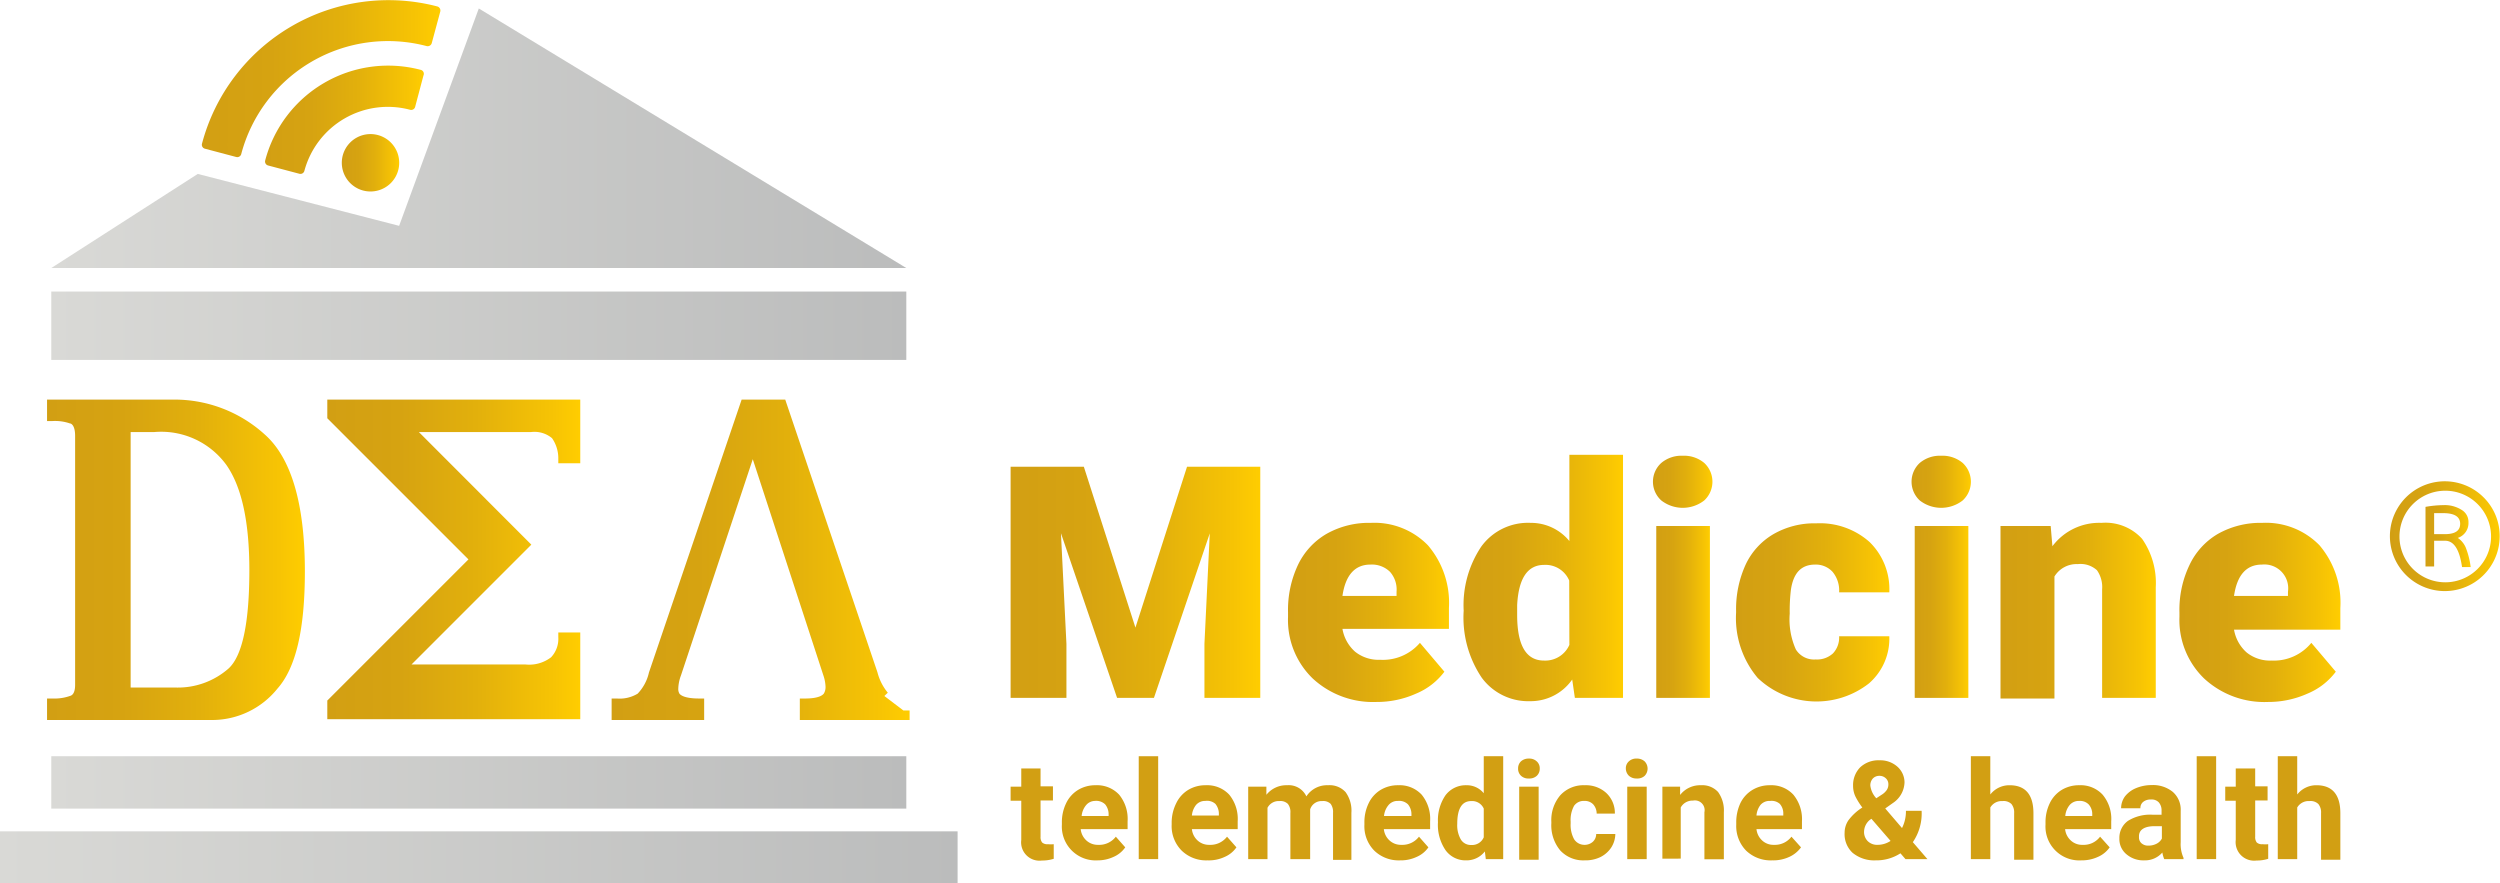 <svg xmlns="http://www.w3.org/2000/svg" xmlns:xlink="http://www.w3.org/1999/xlink" viewBox="0 0 159.41 56.31"><defs><style>.cls-1{fill:url(#linear-gradient);}.cls-2{fill:url(#linear-gradient-2);}.cls-3{fill:url(#linear-gradient-3);}.cls-4{fill:url(#linear-gradient-4);}.cls-5{fill:url(#linear-gradient-5);}.cls-6{fill:url(#linear-gradient-6);}.cls-7{fill:url(#linear-gradient-7);}.cls-8{fill:url(#linear-gradient-8);}.cls-9{fill:url(#linear-gradient-9);}.cls-10{fill:url(#linear-gradient-10);}.cls-11{fill:url(#linear-gradient-11);}.cls-12{fill:url(#linear-gradient-12);}.cls-13{fill:url(#linear-gradient-13);}.cls-14{fill:url(#linear-gradient-14);}.cls-15{fill:url(#linear-gradient-15);}.cls-16{fill:url(#linear-gradient-16);}.cls-17{fill:url(#linear-gradient-17);}.cls-18{fill:url(#linear-gradient-18);}.cls-19{fill:url(#linear-gradient-19);}.cls-20{fill:url(#linear-gradient-20);}.cls-21{fill:#d29f13;}.cls-22{fill:url(#linear-gradient-21);}.cls-23{fill:url(#linear-gradient-22);}</style><linearGradient id="linear-gradient" x1="3.27" y1="20.77" x2="57.79" y2="20.77" gradientUnits="userSpaceOnUse"><stop offset="0" stop-color="#d9d9d6"/><stop offset="1" stop-color="#bbbcbc"/></linearGradient><linearGradient id="linear-gradient-2" x1="3.27" y1="49.89" x2="57.79" y2="49.89" xlink:href="#linear-gradient"/><linearGradient id="linear-gradient-3" x1="0" y1="54.66" x2="61.06" y2="54.66" xlink:href="#linear-gradient"/><linearGradient id="linear-gradient-4" x1="3.04" y1="35.69" x2="19.44" y2="35.69" gradientUnits="userSpaceOnUse"><stop offset="0" stop-color="#d29f13"/><stop offset="0.29" stop-color="#d6a311"/><stop offset="0.59" stop-color="#e2b00c"/><stop offset="0.9" stop-color="#f7c404"/><stop offset="1" stop-color="#ffcd00"/></linearGradient><linearGradient id="linear-gradient-5" x1="20.87" y1="35.69" x2="36.97" y2="35.69" xlink:href="#linear-gradient-4"/><linearGradient id="linear-gradient-6" x1="39.02" y1="35.69" x2="58.04" y2="35.69" xlink:href="#linear-gradient-4"/><linearGradient id="linear-gradient-7" x1="12.85" y1="5.01" x2="28.08" y2="5.01" gradientUnits="userSpaceOnUse"><stop offset="0" stop-color="#d29f13"/><stop offset="0.29" stop-color="#d6a311"/><stop offset="0.59" stop-color="#e2b00c"/><stop offset="0.9" stop-color="#f7c404"/><stop offset="1" stop-color="#ffcd00"/></linearGradient><linearGradient id="linear-gradient-8" x1="16.9" y1="7.64" x2="27.01" y2="7.64" xlink:href="#linear-gradient-7"/><linearGradient id="linear-gradient-9" x1="21.8" y1="10.38" x2="25.46" y2="10.38" xlink:href="#linear-gradient-7"/><linearGradient id="linear-gradient-10" x1="3.27" y1="8.81" x2="57.79" y2="8.81" xlink:href="#linear-gradient"/><linearGradient id="linear-gradient-11" x1="105.4" y1="30.72" x2="109.19" y2="30.72" xlink:href="#linear-gradient-7"/><linearGradient id="linear-gradient-12" x1="121.89" y1="30.72" x2="125.67" y2="30.72" xlink:href="#linear-gradient-7"/><linearGradient id="linear-gradient-13" x1="64.44" y1="37.13" x2="80.37" y2="37.13" xlink:href="#linear-gradient-7"/><linearGradient id="linear-gradient-14" x1="82.13" y1="39.02" x2="92.39" y2="39.02" xlink:href="#linear-gradient-7"/><linearGradient id="linear-gradient-15" x1="93.33" y1="36.83" x2="103.49" y2="36.83" xlink:href="#linear-gradient-7"/><linearGradient id="linear-gradient-16" x1="105.61" y1="39.02" x2="109.03" y2="39.02" xlink:href="#linear-gradient-7"/><linearGradient id="linear-gradient-17" x1="110.7" y1="39.02" x2="120.47" y2="39.02" xlink:href="#linear-gradient-7"/><linearGradient id="linear-gradient-18" x1="122.09" y1="39.02" x2="125.51" y2="39.02" xlink:href="#linear-gradient-7"/><linearGradient id="linear-gradient-19" x1="127.55" y1="38.92" x2="137.42" y2="38.92" xlink:href="#linear-gradient-7"/><linearGradient id="linear-gradient-20" x1="138.97" y1="39.02" x2="149.23" y2="39.02" xlink:href="#linear-gradient-7"/><linearGradient id="linear-gradient-21" x1="152.42" y1="34.21" x2="159.41" y2="34.21" xlink:href="#linear-gradient-7"/><linearGradient id="linear-gradient-22" x1="154.66" y1="34.21" x2="157.54" y2="34.21" xlink:href="#linear-gradient-7"/></defs><g id="Layer_2" data-name="Layer 2"><g id="Layer_1-2" data-name="Layer 1"><g id="Path"><polygon class="cls-1" points="57.79 18.59 57.79 22.95 3.27 22.95 3.27 18.59 57.79 18.59"/></g><g id="Path-2" data-name="Path"><polygon class="cls-2" points="3.27 48.22 57.79 48.22 57.79 51.56 3.27 51.56 3.27 48.22"/></g><g id="Path-3" data-name="Path"><polygon class="cls-3" points="0 56.31 0 53.01 61.06 53.01 61.06 56.31 0 56.31"/></g><path class="cls-4" d="M11.06,25.48H3v1.37h.31A2.9,2.9,0,0,1,4.46,27c.08,0,.33.12.33.79V43.67c0,.56-.21.66-.28.69a3,3,0,0,1-1.16.18H3v1.37H13.58a5.34,5.34,0,0,0,4.11-2c1.18-1.33,1.75-3.78,1.75-7.47,0-4.29-.86-7.21-2.53-8.71A8.55,8.55,0,0,0,11.06,25.48Zm3.51,17.15a4.9,4.9,0,0,1-3.39,1.21H8.33V27.55h1.5a5.14,5.14,0,0,1,4.6,2.09c1,1.42,1.47,3.69,1.47,6.73C15.9,39.73,15.45,41.83,14.57,42.63Z"/><path class="cls-5" d="M20.87,26.67l9,9-9,9v1.19H37V40.33H35.6v.3a1.72,1.72,0,0,1-.46,1.28,2.29,2.29,0,0,1-1.63.46H26.24l7.64-7.64-7.17-7.18h7.15a1.75,1.75,0,0,1,1.34.39,2.24,2.24,0,0,1,.4,1.31l0,.29H37V25.48H20.87Z"/><path class="cls-6" d="M58,45.6v-.3h-.4l-1.21-.92.22-.21a3.34,3.34,0,0,1-.66-1.3L50.07,25.48H47.29l-5.91,17.4a2.85,2.85,0,0,1-.72,1.35,2.22,2.22,0,0,1-1.33.31H39v1.37H44.9V44.54h-.31c-.89,0-1.16-.19-1.26-.3a.57.57,0,0,1-.08-.33,2.59,2.59,0,0,1,.17-.84L48,29.28l4.5,13.78a2.5,2.5,0,0,1,.14.73.81.81,0,0,1-.1.42c-.08.12-.34.33-1.21.33H51v1.37h7V45.6Z"/><path class="cls-7" d="M27.88.41a12.3,12.3,0,0,0-15,8.75.26.26,0,0,0,.18.32l2,.53a.26.26,0,0,0,.32-.18A9.68,9.68,0,0,1,27.21,2.94a.27.27,0,0,0,.32-.19l.54-2A.27.27,0,0,0,27.88.41Z"/><path class="cls-8" d="M26.81,4.45a8.11,8.11,0,0,0-9.9,5.78.26.26,0,0,0,.18.32l2,.53a.26.26,0,0,0,.32-.19A5.51,5.51,0,0,1,26.15,7a.26.26,0,0,0,.32-.18l.53-2A.26.26,0,0,0,26.81,4.45Z"/><path class="cls-9" d="M24.09,8.61a1.83,1.83,0,0,0-.93,3.54,1.83,1.83,0,1,0,.93-3.54Z"/><polygon class="cls-10" points="30.53 0.54 25.45 14.4 12.61 11.09 3.27 17.09 57.79 17.09 30.53 0.54"/><path class="cls-11" d="M107.3,29.06a2,2,0,0,0-1.37.46,1.61,1.61,0,0,0,0,2.39,2.23,2.23,0,0,0,2.74,0,1.63,1.63,0,0,0,0-2.39A2,2,0,0,0,107.3,29.06Z"/><path class="cls-12" d="M123.78,29.06a2,2,0,0,0-1.37.46,1.63,1.63,0,0,0,0,2.39,2.23,2.23,0,0,0,2.74,0,1.63,1.63,0,0,0,0-2.39A2,2,0,0,0,123.78,29.06Z"/><polygon class="cls-13" points="72.4 40.02 69.11 29.76 64.44 29.76 64.44 44.5 68 44.5 68 41.06 67.65 34 71.23 44.5 73.58 44.5 77.14 34.01 76.8 41.06 76.8 44.5 80.36 44.5 80.36 29.76 75.69 29.76 72.4 40.02"/><path class="cls-14" d="M87.41,33.34a5.49,5.49,0,0,0-2.84.71,4.56,4.56,0,0,0-1.82,2,6.75,6.75,0,0,0-.62,3v.29a5.19,5.19,0,0,0,1.56,3.91,5.65,5.65,0,0,0,4.08,1.51,6.09,6.09,0,0,0,2.52-.53,4.31,4.31,0,0,0,1.81-1.4l-1.56-1.84A3.1,3.1,0,0,1,88,42.07a2.39,2.39,0,0,1-1.6-.52,2.51,2.51,0,0,1-.8-1.45h6.79V38.77a5.65,5.65,0,0,0-1.34-4A4.76,4.76,0,0,0,87.41,33.34ZM89.05,38H85.6c.19-1.32.79-2,1.78-2a1.65,1.65,0,0,1,1.25.46,1.7,1.7,0,0,1,.42,1.27Z"/><path class="cls-15" d="M100.07,34.5a3.16,3.16,0,0,0-2.47-1.16,3.68,3.68,0,0,0-3.14,1.5,6.7,6.7,0,0,0-1.13,4.1,6.87,6.87,0,0,0,1.15,4.27,3.68,3.68,0,0,0,3.09,1.5,3.23,3.23,0,0,0,2.68-1.38l.17,1.17h3.07V29h-3.42Zm0,6.62a1.68,1.68,0,0,1-1.62,1q-1.71,0-1.71-2.91v-.63c.09-1.7.66-2.56,1.72-2.56a1.64,1.64,0,0,1,1.6,1Z"/><rect class="cls-16" x="105.61" y="33.54" width="3.42" height="10.96"/><path class="cls-17" d="M115.74,36a1.45,1.45,0,0,1,1.11.46,1.86,1.86,0,0,1,.42,1.31h3.2a4.2,4.2,0,0,0-1.26-3.21,4.75,4.75,0,0,0-3.39-1.19,5.24,5.24,0,0,0-2.74.69A4.42,4.42,0,0,0,111.31,36a6.82,6.82,0,0,0-.61,2.93v.14a5.92,5.92,0,0,0,1.38,4.16,5.43,5.43,0,0,0,7.1.34,3.78,3.78,0,0,0,1.29-3h-3.2a1.47,1.47,0,0,1-.39,1.09,1.5,1.5,0,0,1-1.11.39,1.36,1.36,0,0,1-1.26-.64,4.69,4.69,0,0,1-.39-2.28,11.37,11.37,0,0,1,.07-1.48C114.34,36.54,114.85,36,115.74,36Z"/><rect class="cls-18" x="122.09" y="33.54" width="3.42" height="10.96"/><path class="cls-19" d="M134,33.34a3.73,3.73,0,0,0-3.13,1.49l-.11-1.29h-3.2v11H131V36.76a1.65,1.65,0,0,1,1.49-.79,1.56,1.56,0,0,1,1.22.39,1.87,1.87,0,0,1,.33,1.22V44.5h3.42V37.44a4.91,4.91,0,0,0-.87-3.08A3.15,3.15,0,0,0,134,33.34Z"/><path class="cls-20" d="M149.23,38.77a5.65,5.65,0,0,0-1.33-4,4.77,4.77,0,0,0-3.65-1.43,5.52,5.52,0,0,0-2.84.71,4.54,4.54,0,0,0-1.81,2,6.61,6.61,0,0,0-.63,3v.29a5.19,5.19,0,0,0,1.56,3.91,5.65,5.65,0,0,0,4.09,1.51,6.08,6.08,0,0,0,2.51-.53,4.31,4.31,0,0,0,1.81-1.4l-1.56-1.84a3.08,3.08,0,0,1-2.53,1.13,2.37,2.37,0,0,1-1.6-.52,2.51,2.51,0,0,1-.8-1.45h6.78ZM145.89,38h-3.44c.19-1.32.78-2,1.78-2a1.52,1.52,0,0,1,1.66,1.73Z"/><path class="cls-21" d="M66.35,49v1.14h.79v.9h-.79v2.31a.55.55,0,0,0,.1.37.49.49,0,0,0,.37.11,2.05,2.05,0,0,0,.37,0v.93a2.39,2.39,0,0,1-.75.11,1.17,1.17,0,0,1-1.32-1.31V51.06h-.68v-.9h.68V49Z"/><path class="cls-21" d="M70,54.86a2.16,2.16,0,0,1-2.29-2.28v-.12a2.76,2.76,0,0,1,.27-1.24,2,2,0,0,1,.76-.85,2.11,2.11,0,0,1,1.12-.3,1.93,1.93,0,0,1,1.5.6,2.44,2.44,0,0,1,.54,1.7v.5H68.91a1.13,1.13,0,0,0,.36.72,1.07,1.07,0,0,0,.76.28,1.33,1.33,0,0,0,1.12-.52l.6.68a1.75,1.75,0,0,1-.75.61A2.38,2.38,0,0,1,70,54.86Zm-.14-3.79a.75.75,0,0,0-.59.25,1.26,1.26,0,0,0-.3.71h1.72v-.1a1,1,0,0,0-.22-.64A.82.82,0,0,0,69.81,51.07Z"/><path class="cls-21" d="M73.85,54.78H72.61V48.22h1.24Z"/><path class="cls-21" d="M77,54.86a2.24,2.24,0,0,1-1.65-.62,2.21,2.21,0,0,1-.64-1.66v-.12A2.76,2.76,0,0,1,75,51.22a2,2,0,0,1,.76-.85,2.12,2.12,0,0,1,1.13-.3,1.92,1.92,0,0,1,1.49.6,2.44,2.44,0,0,1,.54,1.7v.5H76a1.13,1.13,0,0,0,.36.72,1.07,1.07,0,0,0,.76.28,1.33,1.33,0,0,0,1.12-.52l.6.68a1.75,1.75,0,0,1-.75.61A2.38,2.38,0,0,1,77,54.86Zm-.14-3.79a.75.75,0,0,0-.59.25A1.26,1.26,0,0,0,76,52h1.72v-.1a1,1,0,0,0-.22-.64A.8.8,0,0,0,76.85,51.07Z"/><path class="cls-21" d="M80.75,50.16l0,.52a1.62,1.62,0,0,1,1.32-.61,1.24,1.24,0,0,1,1.23.71,1.57,1.57,0,0,1,1.38-.71,1.37,1.37,0,0,1,1.12.44,2,2,0,0,1,.37,1.32v3H85v-3a.88.88,0,0,0-.15-.57.67.67,0,0,0-.54-.18.76.76,0,0,0-.77.53v3.17H82.28V51.84a.84.84,0,0,0-.16-.58.67.67,0,0,0-.54-.18.8.8,0,0,0-.76.43v3.27H79.59V50.16Z"/><path class="cls-21" d="M89.28,54.86a2.24,2.24,0,0,1-1.65-.62A2.21,2.21,0,0,1,87,52.58v-.12a2.76,2.76,0,0,1,.27-1.24,2,2,0,0,1,.76-.85,2.12,2.12,0,0,1,1.13-.3,1.92,1.92,0,0,1,1.49.6,2.44,2.44,0,0,1,.54,1.7v.5H88.24a1.13,1.13,0,0,0,.36.72,1.07,1.07,0,0,0,.76.28,1.33,1.33,0,0,0,1.12-.52l.6.68a1.75,1.75,0,0,1-.75.61A2.38,2.38,0,0,1,89.28,54.86Zm-.14-3.79a.75.75,0,0,0-.59.25,1.26,1.26,0,0,0-.3.71H90v-.1a1,1,0,0,0-.22-.64A.8.8,0,0,0,89.14,51.07Z"/><path class="cls-21" d="M91.69,52.43a2.81,2.81,0,0,1,.48-1.72,1.61,1.61,0,0,1,1.33-.64,1.39,1.39,0,0,1,1.11.51V48.22h1.24v6.56H94.74l-.06-.49a1.47,1.47,0,0,1-1.19.57,1.57,1.57,0,0,1-1.31-.64A2.86,2.86,0,0,1,91.69,52.43Zm1.23.1a1.81,1.81,0,0,0,.23,1,.74.74,0,0,0,.66.35.81.81,0,0,0,.8-.49V51.56a.81.81,0,0,0-.8-.48C93.22,51.08,92.92,51.56,92.92,52.53Z"/><path class="cls-21" d="M96.8,49a.61.61,0,0,1,.18-.45.72.72,0,0,1,.51-.18.68.68,0,0,1,.5.18.58.58,0,0,1,.19.45.61.61,0,0,1-.19.47.69.69,0,0,1-.5.17.68.68,0,0,1-.5-.17A.61.61,0,0,1,96.8,49Zm1.31,5.82H96.87V50.16h1.24Z"/><path class="cls-21" d="M101,53.87a.79.79,0,0,0,.56-.19.67.67,0,0,0,.22-.5H103a1.64,1.64,0,0,1-.26.86,1.78,1.78,0,0,1-.69.61,2.19,2.19,0,0,1-1,.21,2,2,0,0,1-1.56-.63,2.5,2.5,0,0,1-.57-1.74v-.08a2.44,2.44,0,0,1,.57-1.7,2,2,0,0,1,1.56-.64,1.92,1.92,0,0,1,1.38.5,1.75,1.75,0,0,1,.54,1.31h-1.16a.89.89,0,0,0-.22-.59.74.74,0,0,0-.57-.22.75.75,0,0,0-.65.31,1.88,1.88,0,0,0-.22,1v.13a1.9,1.9,0,0,0,.22,1A.78.78,0,0,0,101,53.87Z"/><path class="cls-21" d="M103.67,49a.58.58,0,0,1,.19-.45.68.68,0,0,1,.5-.18.72.72,0,0,1,.51.18.66.66,0,0,1,0,.92.68.68,0,0,1-.5.17.71.71,0,0,1-.5-.17A.65.65,0,0,1,103.67,49ZM105,54.78h-1.24V50.16H105Z"/><path class="cls-21" d="M107.13,50.16l0,.53a1.62,1.62,0,0,1,1.33-.62,1.36,1.36,0,0,1,1.09.43,2,2,0,0,1,.37,1.29v3h-1.24v-3a.62.62,0,0,0-.73-.74.85.85,0,0,0-.78.44v3.26H106V50.16Z"/><path class="cls-21" d="M113,54.86a2.26,2.26,0,0,1-1.66-.62,2.24,2.24,0,0,1-.63-1.66v-.12a2.89,2.89,0,0,1,.26-1.24,2,2,0,0,1,.77-.85,2.11,2.11,0,0,1,1.12-.3,1.91,1.91,0,0,1,1.49.6,2.45,2.45,0,0,1,.55,1.7v.5H112a1.13,1.13,0,0,0,.36.72,1.05,1.05,0,0,0,.76.28,1.32,1.32,0,0,0,1.11-.52l.61.68a1.88,1.88,0,0,1-.75.61A2.44,2.44,0,0,1,113,54.86Zm-.14-3.79a.76.76,0,0,0-.6.25A1.26,1.26,0,0,0,112,52h1.71v-.1a.92.92,0,0,0-.22-.64A.78.78,0,0,0,112.88,51.07Z"/><path class="cls-21" d="M117.62,53.1a1.41,1.41,0,0,1,.24-.79,3.3,3.3,0,0,1,.89-.82,4.39,4.39,0,0,1-.44-.7,1.57,1.57,0,0,1-.15-.68,1.62,1.62,0,0,1,.45-1.18,1.7,1.7,0,0,1,1.24-.45,1.64,1.64,0,0,1,1.14.41,1.35,1.35,0,0,1,.45,1,1.64,1.64,0,0,1-.75,1.32l-.48.34,1.07,1.25a2.37,2.37,0,0,0,.25-1.1h1a3.24,3.24,0,0,1-.56,2l.93,1.08h-1.4l-.32-.37a2.81,2.81,0,0,1-1.58.45,2.17,2.17,0,0,1-1.47-.48A1.62,1.62,0,0,1,117.62,53.1Zm2.09.77a1.5,1.5,0,0,0,.84-.25l-1.22-1.41-.09.06a1,1,0,0,0-.38.76.82.82,0,0,0,.24.61A.84.84,0,0,0,119.71,53.87Zm-.45-3.77a1.45,1.45,0,0,0,.38.8l.32-.21a1.11,1.11,0,0,0,.35-.32.64.64,0,0,0,.1-.37.5.5,0,0,0-.16-.37.58.58,0,0,0-.41-.16.57.57,0,0,0-.42.17A.65.65,0,0,0,119.26,50.1Z"/><path class="cls-21" d="M126.91,50.66a1.54,1.54,0,0,1,1.23-.59c1,0,1.51.59,1.52,1.75v3h-1.23V51.85a.85.85,0,0,0-.17-.58.71.71,0,0,0-.57-.19.84.84,0,0,0-.78.41v3.29h-1.24V48.22h1.24Z"/><path class="cls-21" d="M132.72,54.86a2.16,2.16,0,0,1-2.29-2.28v-.12a2.76,2.76,0,0,1,.27-1.24,2,2,0,0,1,.76-.85,2.11,2.11,0,0,1,1.12-.3,1.91,1.91,0,0,1,1.49.6,2.4,2.4,0,0,1,.55,1.7v.5h-2.94a1.13,1.13,0,0,0,.36.72,1.05,1.05,0,0,0,.76.28,1.3,1.3,0,0,0,1.11-.52l.61.68a1.75,1.75,0,0,1-.75.61A2.44,2.44,0,0,1,132.72,54.86Zm-.14-3.79a.77.77,0,0,0-.6.25,1.26,1.26,0,0,0-.29.71h1.72v-.1a.92.92,0,0,0-.23-.64A.78.78,0,0,0,132.58,51.07Z"/><path class="cls-21" d="M138,54.78a1.77,1.77,0,0,1-.12-.42,1.47,1.47,0,0,1-1.16.5,1.65,1.65,0,0,1-1.13-.39,1.25,1.25,0,0,1-.45-1,1.33,1.33,0,0,1,.55-1.13,2.68,2.68,0,0,1,1.57-.39h.57v-.27a.77.77,0,0,0-.17-.51.62.62,0,0,0-.51-.19.74.74,0,0,0-.49.15.5.5,0,0,0-.18.41h-1.23a1.29,1.29,0,0,1,.24-.75,1.74,1.74,0,0,1,.7-.53,2.58,2.58,0,0,1,1-.2,2,2,0,0,1,1.35.43,1.5,1.5,0,0,1,.51,1.21v2a2.13,2.13,0,0,0,.18,1v.08Zm-1-.86a1.1,1.1,0,0,0,.51-.12.78.78,0,0,0,.34-.33v-.79h-.46c-.62,0-1,.21-1,.64v.07a.49.49,0,0,0,.16.38A.63.63,0,0,0,137,53.92Z"/><path class="cls-21" d="M141.31,54.78h-1.24V48.22h1.24Z"/><path class="cls-21" d="M143.8,49v1.14h.79v.9h-.79v2.31a.55.55,0,0,0,.1.37.49.49,0,0,0,.37.11,1.86,1.86,0,0,0,.36,0v.93a2.33,2.33,0,0,1-.74.11,1.18,1.18,0,0,1-1.33-1.31V51.06h-.67v-.9h.67V49Z"/><path class="cls-21" d="M146.48,50.66a1.54,1.54,0,0,1,1.23-.59c1,0,1.51.59,1.52,1.75v3H148V51.85a.85.85,0,0,0-.17-.58.71.71,0,0,0-.57-.19.84.84,0,0,0-.78.41v3.29h-1.24V48.22h1.24Z"/><path class="cls-22" d="M158.39,31.74a3.5,3.5,0,1,0,1,2.47A3.47,3.47,0,0,0,158.39,31.74Zm-2.47,5.39a2.92,2.92,0,1,1,2.92-2.92A2.92,2.92,0,0,1,155.92,37.13Z"/><path class="cls-23" d="M156.72,34.3a1,1,0,0,0,.68-1,.89.89,0,0,0-.44-.79,2,2,0,0,0-1.17-.3,6.93,6.93,0,0,0-1.13.11v3.8h.55V34.48h.7q.84,0,1.08,1.68h.55a5.09,5.09,0,0,0-.32-1.26A1.42,1.42,0,0,0,156.72,34.3Zm-.84-.24h-.67V32.72l.58,0c.72,0,1.08.23,1.08.68S156.54,34.06,155.88,34.06Z"/></g></g></svg>
